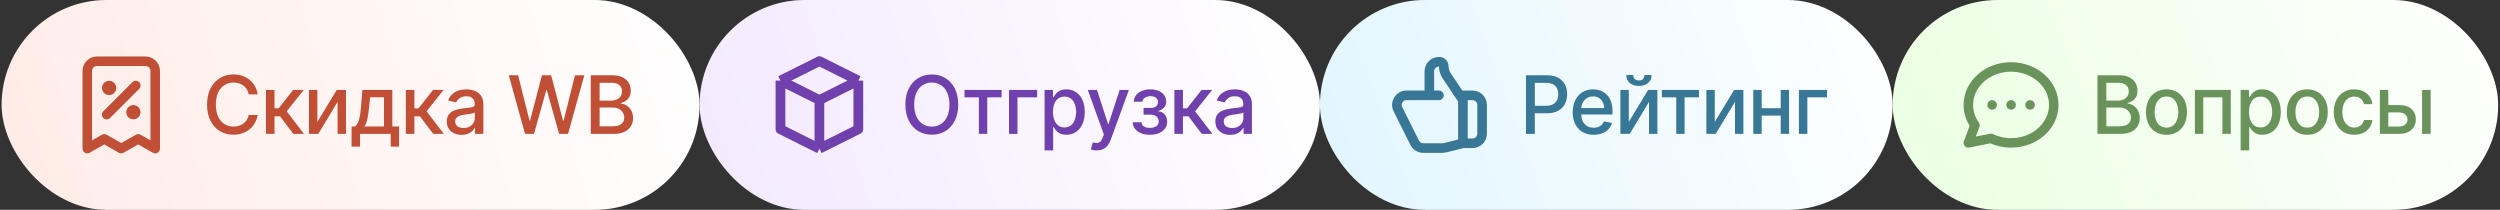 <?xml version="1.0" encoding="UTF-8"?> <svg xmlns="http://www.w3.org/2000/svg" width="1251" height="105" viewBox="0 0 1251 105" fill="none"><rect x="0" y="0" width="1251" height="105" fill="#333333" stroke="none"/><rect x="0.801" width="349.268" height="105.002" rx="52.501" fill="url(#paint0_linear_2501_682)"></rect><path d="M53.388 57.358L67.958 42.788M54.602 44.002H54.627M66.744 56.144H66.768M77.671 74.356V35.503C77.671 32.821 75.497 30.646 72.815 30.646H48.532C45.849 30.646 43.675 32.821 43.675 35.503V74.356L52.174 69.499L60.673 74.356L69.172 69.499L77.671 74.356ZM55.816 44.002C55.816 44.673 55.273 45.216 54.602 45.216C53.932 45.216 53.388 44.673 53.388 44.002C53.388 43.331 53.932 42.788 54.602 42.788C55.273 42.788 55.816 43.331 55.816 44.002ZM67.958 56.144C67.958 56.814 67.414 57.358 66.744 57.358C66.073 57.358 65.53 56.814 65.53 56.144C65.53 55.473 66.073 54.929 66.744 54.929C67.414 54.929 67.958 55.473 67.958 56.144Z" stroke="#C04F36" stroke-width="4.773" stroke-linecap="round" stroke-linejoin="round"></path><path d="M128.933 47.2H124.462C124.29 46.245 123.97 45.404 123.502 44.678C123.034 43.952 122.461 43.336 121.783 42.83C121.105 42.324 120.345 41.942 119.505 41.684C118.674 41.426 117.79 41.297 116.854 41.297C115.163 41.297 113.65 41.722 112.312 42.572C110.985 43.422 109.934 44.669 109.16 46.312C108.396 47.955 108.014 49.96 108.014 52.329C108.014 54.717 108.396 56.733 109.16 58.376C109.934 60.019 110.989 61.26 112.327 62.101C113.664 62.941 115.168 63.362 116.84 63.362C117.766 63.362 118.645 63.237 119.476 62.989C120.317 62.731 121.076 62.354 121.754 61.857C122.432 61.361 123.006 60.754 123.474 60.038C123.951 59.312 124.281 58.481 124.462 57.545L128.933 57.559C128.694 59.001 128.23 60.329 127.543 61.542C126.865 62.746 125.991 63.787 124.921 64.665C123.86 65.535 122.647 66.208 121.281 66.686C119.916 67.163 118.425 67.402 116.811 67.402C114.27 67.402 112.007 66.8 110.02 65.597C108.033 64.384 106.467 62.65 105.32 60.396C104.184 58.142 103.615 55.453 103.615 52.329C103.615 49.196 104.188 46.507 105.335 44.263C106.481 42.008 108.047 40.28 110.034 39.076C112.021 37.863 114.28 37.256 116.811 37.256C118.368 37.256 119.82 37.481 121.167 37.93C122.523 38.369 123.741 39.019 124.82 39.878C125.9 40.728 126.793 41.77 127.5 43.002C128.207 44.224 128.684 45.624 128.933 47.2ZM133.079 67.001V44.993H137.363V54.221H139.427L146.691 44.993H151.992L143.467 55.696L152.092 67.001H146.777L140.143 58.204H137.363V67.001H133.079ZM158.811 60.998L168.511 44.993H173.125V67.001H168.927V50.982L159.27 67.001H154.613V44.993H158.811V60.998ZM175.928 73.348V63.29H177.719C178.178 62.87 178.565 62.368 178.88 61.786C179.205 61.203 179.477 60.51 179.697 59.708C179.926 58.906 180.117 57.97 180.27 56.9C180.422 55.82 180.556 54.588 180.671 53.203L181.359 44.993H196.317V63.29H199.698V73.348H195.514V67.001H180.169V73.348H175.928ZM182.304 63.29H192.133V48.661H185.198L184.74 53.203C184.52 55.515 184.243 57.521 183.909 59.221C183.575 60.912 183.04 62.268 182.304 63.29ZM203.078 67.001V44.993H207.363V54.221H209.426L216.69 44.993H221.991L213.466 55.696L222.091 67.001H216.776L210.142 58.204H207.363V67.001H203.078ZM231.017 67.488C229.622 67.488 228.361 67.23 227.234 66.714C226.107 66.189 225.214 65.43 224.555 64.436C223.905 63.443 223.581 62.225 223.581 60.783C223.581 59.541 223.819 58.519 224.297 57.717C224.775 56.914 225.419 56.279 226.231 55.811C227.043 55.343 227.951 54.989 228.954 54.751C229.956 54.512 230.979 54.33 232.02 54.206C233.338 54.053 234.408 53.929 235.229 53.834C236.051 53.729 236.648 53.561 237.02 53.332C237.393 53.103 237.579 52.73 237.579 52.215V52.114C237.579 50.863 237.225 49.894 236.519 49.206C235.821 48.518 234.78 48.174 233.395 48.174C231.953 48.174 230.816 48.494 229.985 49.134C229.164 49.765 228.595 50.467 228.28 51.24L224.254 50.323C224.732 48.986 225.429 47.907 226.346 47.085C227.272 46.254 228.337 45.653 229.541 45.28C230.744 44.898 232.01 44.707 233.338 44.707C234.217 44.707 235.148 44.812 236.132 45.022C237.125 45.223 238.052 45.595 238.911 46.14C239.781 46.684 240.492 47.463 241.046 48.475C241.6 49.478 241.877 50.782 241.877 52.387V67.001H237.693V63.992H237.522C237.245 64.546 236.829 65.091 236.275 65.625C235.721 66.16 235.009 66.605 234.14 66.958C233.271 67.311 232.23 67.488 231.017 67.488ZM231.948 64.049C233.132 64.049 234.145 63.815 234.986 63.347C235.836 62.879 236.48 62.268 236.92 61.513C237.369 60.749 237.593 59.932 237.593 59.063V56.226C237.44 56.379 237.144 56.523 236.705 56.656C236.275 56.78 235.783 56.89 235.229 56.986C234.675 57.072 234.135 57.153 233.61 57.229C233.085 57.296 232.645 57.353 232.292 57.401C231.461 57.506 230.702 57.683 230.014 57.931C229.336 58.18 228.791 58.538 228.38 59.006C227.979 59.465 227.779 60.076 227.779 60.84C227.779 61.9 228.17 62.703 228.954 63.247C229.737 63.782 230.735 64.049 231.948 64.049ZM262.736 67.001L254.598 37.658H259.255L264.972 60.382H265.244L271.19 37.658H275.803L281.749 60.396H282.022L287.724 37.658H292.395L284.243 67.001H279.787L273.611 45.022H273.382L267.207 67.001H262.736ZM295.625 67.001V37.658H306.371C308.453 37.658 310.177 38.001 311.543 38.689C312.909 39.367 313.931 40.289 314.609 41.454C315.287 42.61 315.627 43.914 315.627 45.366C315.627 46.589 315.402 47.62 314.953 48.461C314.504 49.292 313.902 49.96 313.148 50.467C312.403 50.963 311.581 51.326 310.683 51.556V51.842C311.658 51.89 312.608 52.205 313.535 52.788C314.471 53.361 315.245 54.178 315.856 55.238C316.467 56.298 316.773 57.587 316.773 59.106C316.773 60.606 316.419 61.953 315.713 63.147C315.015 64.331 313.936 65.272 312.474 65.969C311.013 66.657 309.146 67.001 306.872 67.001H295.625ZM300.052 63.204H306.442C308.563 63.204 310.082 62.793 310.999 61.972C311.916 61.15 312.374 60.124 312.374 58.891C312.374 57.965 312.14 57.115 311.672 56.341C311.204 55.567 310.535 54.951 309.666 54.493C308.807 54.034 307.784 53.805 306.6 53.805H300.052V63.204ZM300.052 50.352H305.984C306.977 50.352 307.87 50.161 308.663 49.779C309.466 49.397 310.101 48.862 310.569 48.174C311.046 47.477 311.285 46.655 311.285 45.71C311.285 44.497 310.86 43.479 310.01 42.658C309.16 41.837 307.856 41.426 306.099 41.426H300.052V50.352Z" fill="#C04F36"></path><rect x="350.069" width="310.44" height="105.002" rx="52.501" fill="url(#paint1_linear_2501_682)"></rect><path d="M429.511 40.324L410.027 30.582L390.543 40.324M429.511 40.324L410.027 50.065M429.511 40.324L429.511 64.678L410.027 74.42M410.027 50.065L390.543 40.324M410.027 50.065L410.027 74.42M390.543 40.324L390.543 64.678L410.027 74.42" stroke="#7040AD" stroke-width="4.871" stroke-linejoin="round"></path><path d="M479.49 52.329C479.49 55.462 478.917 58.156 477.77 60.41C476.624 62.655 475.053 64.384 473.057 65.597C471.07 66.8 468.811 67.402 466.28 67.402C463.739 67.402 461.47 66.8 459.474 65.597C457.487 64.384 455.921 62.65 454.774 60.396C453.628 58.142 453.055 55.453 453.055 52.329C453.055 49.196 453.628 46.507 454.774 44.263C455.921 42.008 457.487 40.28 459.474 39.076C461.47 37.863 463.739 37.256 466.28 37.256C468.811 37.256 471.07 37.863 473.057 39.076C475.053 40.28 476.624 42.008 477.77 44.263C478.917 46.507 479.49 49.196 479.49 52.329ZM475.105 52.329C475.105 49.941 474.719 47.931 473.945 46.297C473.181 44.654 472.13 43.413 470.793 42.572C469.465 41.722 467.961 41.297 466.28 41.297C464.589 41.297 463.08 41.722 461.752 42.572C460.424 43.413 459.374 44.654 458.6 46.297C457.836 47.931 457.454 49.941 457.454 52.329C457.454 54.717 457.836 56.733 458.6 58.376C459.374 60.009 460.424 61.251 461.752 62.101C463.08 62.941 464.589 63.362 466.28 63.362C467.961 63.362 469.465 62.941 470.793 62.101C472.13 61.251 473.181 60.009 473.945 58.376C474.719 56.733 475.105 54.717 475.105 52.329ZM482.627 48.69V44.993H501.195V48.69H494.017V67.001H489.833V48.69H482.627ZM518.99 44.993V48.69H509.146V67.001H504.92V44.993H518.99ZM522.71 75.254V44.993H526.894V48.561H527.252C527.5 48.102 527.859 47.572 528.327 46.971C528.795 46.369 529.444 45.843 530.275 45.395C531.106 44.936 532.205 44.707 533.571 44.707C535.347 44.707 536.933 45.156 538.327 46.054C539.722 46.952 540.816 48.246 541.609 49.937C542.411 51.627 542.812 53.662 542.812 56.04C542.812 58.419 542.416 60.458 541.623 62.158C540.83 63.849 539.741 65.153 538.356 66.07C536.971 66.977 535.39 67.431 533.614 67.431C532.276 67.431 531.183 67.206 530.333 66.757C529.492 66.308 528.833 65.783 528.355 65.181C527.878 64.579 527.51 64.045 527.252 63.577H526.994V75.254H522.71ZM526.908 55.997C526.908 57.545 527.133 58.901 527.582 60.066C528.031 61.232 528.68 62.144 529.53 62.803C530.38 63.452 531.421 63.777 532.654 63.777C533.934 63.777 535.003 63.438 535.863 62.76C536.723 62.072 537.372 61.141 537.812 59.966C538.261 58.791 538.485 57.468 538.485 55.997C538.485 54.545 538.265 53.241 537.826 52.086C537.396 50.93 536.747 50.018 535.877 49.349C535.018 48.68 533.943 48.346 532.654 48.346C531.412 48.346 530.361 48.666 529.502 49.306C528.651 49.946 528.007 50.839 527.567 51.985C527.128 53.132 526.908 54.469 526.908 55.997ZM548.764 75.254C548.124 75.254 547.542 75.201 547.016 75.096C546.491 75.001 546.099 74.895 545.841 74.781L546.873 71.271C547.656 71.481 548.354 71.572 548.965 71.543C549.576 71.514 550.116 71.285 550.584 70.855C551.062 70.425 551.482 69.723 551.845 68.749L552.375 67.287L544.323 44.993H548.908L554.481 62.072H554.71L560.284 44.993H564.883L555.814 69.938C555.393 71.084 554.858 72.054 554.209 72.847C553.559 73.649 552.786 74.251 551.888 74.652C550.99 75.053 549.949 75.254 548.764 75.254ZM566.798 61.184H571.183C571.24 62.082 571.646 62.774 572.401 63.261C573.165 63.748 574.153 63.992 575.366 63.992C576.599 63.992 577.649 63.729 578.519 63.204C579.388 62.669 579.822 61.843 579.822 60.725C579.822 60.057 579.655 59.474 579.321 58.977C578.996 58.471 578.533 58.08 577.931 57.803C577.339 57.526 576.637 57.387 575.825 57.387H572.243V54.02H575.825C577.038 54.02 577.945 53.743 578.547 53.189C579.149 52.635 579.45 51.942 579.45 51.111C579.45 50.214 579.125 49.492 578.476 48.948C577.836 48.394 576.943 48.117 575.796 48.117C574.631 48.117 573.661 48.38 572.888 48.905C572.114 49.421 571.708 50.089 571.67 50.911H567.343C567.372 49.679 567.744 48.599 568.46 47.673C569.186 46.737 570.161 46.011 571.383 45.495C572.616 44.969 574.015 44.707 575.581 44.707C577.215 44.707 578.628 44.969 579.822 45.495C581.016 46.02 581.938 46.746 582.588 47.673C583.247 48.599 583.576 49.664 583.576 50.868C583.576 52.081 583.213 53.074 582.487 53.848C581.771 54.612 580.835 55.161 579.679 55.496V55.725C580.529 55.782 581.284 56.04 581.943 56.499C582.602 56.957 583.118 57.564 583.49 58.318C583.863 59.073 584.049 59.928 584.049 60.883C584.049 62.23 583.677 63.395 582.932 64.379C582.196 65.363 581.174 66.122 579.865 66.657C578.566 67.182 577.081 67.445 575.409 67.445C573.786 67.445 572.329 67.192 571.039 66.686C569.76 66.17 568.742 65.444 567.988 64.508C567.243 63.572 566.846 62.464 566.798 61.184ZM587.666 67.001V44.993H591.95V54.221H594.013L601.277 44.993H606.579L598.054 55.696L606.679 67.001H601.363L594.729 58.204H591.95V67.001H587.666ZM615.604 67.488C614.21 67.488 612.949 67.23 611.822 66.714C610.694 66.189 609.801 65.43 609.142 64.436C608.493 63.443 608.168 62.225 608.168 60.783C608.168 59.541 608.407 58.519 608.884 57.717C609.362 56.914 610.007 56.279 610.819 55.811C611.631 55.343 612.538 54.989 613.541 54.751C614.544 54.512 615.566 54.33 616.607 54.206C617.925 54.053 618.995 53.929 619.816 53.834C620.638 53.729 621.235 53.561 621.607 53.332C621.98 53.103 622.166 52.73 622.166 52.215V52.114C622.166 50.863 621.813 49.894 621.106 49.206C620.409 48.518 619.368 48.174 617.983 48.174C616.54 48.174 615.404 48.494 614.573 49.134C613.751 49.765 613.183 50.467 612.867 51.24L608.841 50.323C609.319 48.986 610.016 47.907 610.933 47.085C611.86 46.254 612.925 45.653 614.128 45.28C615.332 44.898 616.598 44.707 617.925 44.707C618.804 44.707 619.735 44.812 620.719 45.022C621.713 45.223 622.639 45.595 623.499 46.14C624.368 46.684 625.08 47.463 625.634 48.475C626.188 49.478 626.465 50.782 626.465 52.387V67.001H622.281V63.992H622.109C621.832 64.546 621.416 65.091 620.862 65.625C620.308 66.16 619.597 66.605 618.728 66.958C617.858 67.311 616.817 67.488 615.604 67.488ZM616.535 64.049C617.72 64.049 618.732 63.815 619.573 63.347C620.423 62.879 621.068 62.268 621.507 61.513C621.956 60.749 622.181 59.932 622.181 59.063V56.226C622.028 56.379 621.732 56.523 621.292 56.656C620.862 56.78 620.37 56.89 619.816 56.986C619.262 57.072 618.723 57.153 618.197 57.229C617.672 57.296 617.233 57.353 616.879 57.401C616.048 57.506 615.289 57.683 614.601 57.931C613.923 58.18 613.379 58.538 612.968 59.006C612.567 59.465 612.366 60.076 612.366 60.84C612.366 61.9 612.758 62.703 613.541 63.247C614.324 63.782 615.322 64.049 616.535 64.049Z" fill="#7040AD"></path><rect x="660.509" width="286.592" height="105.002" rx="52.501" fill="url(#paint2_linear_2501_682)"></rect><path d="M715.243 47.701L703.809 47.701C700.241 47.701 697.92 51.456 699.516 54.648L707.916 71.448C708.729 73.075 710.391 74.102 712.209 74.102L721.852 74.102C722.245 74.102 722.636 74.054 723.017 73.959L732.044 71.702M715.243 47.701L715.243 35.7C715.243 33.049 717.392 30.9 720.043 30.9L720.272 30.9C721.471 30.9 722.443 31.872 722.443 33.071C722.443 34.785 722.951 36.461 723.902 37.888L732.044 50.101L732.044 71.702M715.243 47.701L720.043 47.701M732.044 71.702L736.844 71.702C739.495 71.702 741.644 69.553 741.644 66.901L741.644 52.501C741.644 49.85 739.495 47.701 736.844 47.701L730.844 47.701" stroke="#387796" stroke-width="4.8" stroke-linecap="round" stroke-linejoin="round"></path><path d="M763.592 67.001V37.658H774.052C776.335 37.658 778.226 38.073 779.726 38.904C781.225 39.735 782.348 40.872 783.093 42.314C783.838 43.747 784.21 45.361 784.21 47.157C784.21 48.962 783.833 50.586 783.078 52.028C782.333 53.461 781.206 54.598 779.697 55.438C778.197 56.269 776.311 56.685 774.037 56.685H766.845V52.931H773.636C775.079 52.931 776.249 52.683 777.147 52.186C778.044 51.68 778.703 50.992 779.124 50.123C779.544 49.254 779.754 48.265 779.754 47.157C779.754 46.049 779.544 45.065 779.124 44.205C778.703 43.346 778.04 42.672 777.132 42.185C776.234 41.698 775.05 41.454 773.579 41.454H768.02V67.001H763.592ZM797.459 67.445C795.29 67.445 793.423 66.982 791.857 66.055C790.3 65.119 789.096 63.806 788.246 62.115C787.405 60.415 786.985 58.423 786.985 56.14C786.985 53.886 787.405 51.899 788.246 50.18C789.096 48.461 790.281 47.119 791.799 46.154C793.328 45.189 795.114 44.707 797.158 44.707C798.4 44.707 799.603 44.912 800.768 45.323C801.934 45.734 802.98 46.378 803.906 47.257C804.833 48.136 805.564 49.277 806.098 50.681C806.633 52.076 806.901 53.772 806.901 55.768V57.287H789.407V54.077H802.703C802.703 52.95 802.473 51.952 802.015 51.083C801.557 50.204 800.912 49.511 800.081 49.005C799.259 48.499 798.295 48.246 797.187 48.246C795.983 48.246 794.932 48.542 794.034 49.134C793.146 49.717 792.458 50.481 791.971 51.427C791.494 52.363 791.255 53.38 791.255 54.478V56.986C791.255 58.457 791.513 59.708 792.029 60.74C792.554 61.771 793.285 62.559 794.221 63.104C795.157 63.639 796.25 63.906 797.502 63.906C798.314 63.906 799.054 63.791 799.723 63.562C800.391 63.323 800.969 62.97 801.456 62.502C801.943 62.034 802.316 61.456 802.574 60.768L806.629 61.499C806.304 62.693 805.721 63.739 804.881 64.637C804.05 65.525 803.004 66.218 801.743 66.714C800.491 67.201 799.063 67.445 797.459 67.445ZM815.045 60.998L824.745 44.993H829.359V67.001H825.161V50.982L815.504 67.001H810.847V44.993H815.045V60.998ZM822.911 37.543H826.436C826.436 39.157 825.863 40.471 824.716 41.483C823.58 42.486 822.042 42.987 820.103 42.987C818.173 42.987 816.64 42.486 815.504 41.483C814.367 40.471 813.799 39.157 813.799 37.543H817.309C817.309 38.259 817.519 38.895 817.939 39.449C818.36 39.993 819.081 40.265 820.103 40.265C821.106 40.265 821.822 39.993 822.252 39.449C822.691 38.904 822.911 38.269 822.911 37.543ZM831.582 48.69V44.993H850.151V48.69H842.973V67.001H838.789V48.69H831.582ZM858.073 60.998L867.773 44.993H872.387V67.001H868.189V50.982L858.532 67.001H853.875V44.993H858.073V60.998ZM892.255 54.149V57.86H880.334V54.149H892.255ZM881.537 44.993V67.001H877.339V44.993H881.537ZM895.249 44.993V67.001H891.065V44.993H895.249ZM914.243 44.993V48.69H904.4V67.001H900.173V44.993H914.243Z" fill="#387796"></path><rect x="947.101" width="302.989" height="105.002" rx="52.501" fill="url(#paint3_linear_2501_682)"></rect><path d="M996.833 52.501H996.857M1006.33 52.501H1006.36M1015.83 52.501H1015.86M1027.71 52.501C1027.71 62.994 1018.14 71.501 1006.33 71.501C1002.68 71.501 999.236 70.685 996.227 69.247L984.958 71.501L988.271 62.666C986.173 59.727 984.958 56.24 984.958 52.501C984.958 42.008 994.528 33.501 1006.33 33.501C1018.14 33.501 1027.71 42.008 1027.71 52.501Z" stroke="#6A935B" stroke-width="4.75" stroke-linecap="round" stroke-linejoin="round"></path><path d="M1049.58 67.001V37.658H1060.33C1062.41 37.658 1064.13 38.001 1065.5 38.689C1066.87 39.367 1067.89 40.289 1068.57 41.454C1069.24 42.61 1069.58 43.914 1069.58 45.366C1069.58 46.589 1069.36 47.62 1068.91 48.461C1068.46 49.292 1067.86 49.96 1067.1 50.467C1066.36 50.963 1065.54 51.326 1064.64 51.556V51.842C1065.61 51.89 1066.56 52.205 1067.49 52.788C1068.43 53.361 1069.2 54.178 1069.81 55.238C1070.42 56.298 1070.73 57.587 1070.73 59.106C1070.73 60.606 1070.38 61.953 1069.67 63.147C1068.97 64.331 1067.89 65.272 1066.43 65.969C1064.97 66.657 1063.1 67.001 1060.83 67.001H1049.58ZM1054.01 63.204H1060.4C1062.52 63.204 1064.04 62.793 1064.96 61.972C1065.87 61.15 1066.33 60.124 1066.33 58.891C1066.33 57.965 1066.1 57.115 1065.63 56.341C1065.16 55.567 1064.49 54.951 1063.62 54.493C1062.76 54.034 1061.74 53.805 1060.56 53.805H1054.01V63.204ZM1054.01 50.352H1059.94C1060.93 50.352 1061.83 50.161 1062.62 49.779C1063.42 49.397 1064.06 48.862 1064.53 48.174C1065 47.477 1065.24 46.655 1065.24 45.71C1065.24 44.497 1064.82 43.479 1063.97 42.658C1063.12 41.837 1061.81 41.426 1060.06 41.426H1054.01V50.352ZM1084.1 67.445C1082.04 67.445 1080.24 66.972 1078.7 66.027C1077.16 65.081 1075.97 63.758 1075.12 62.058C1074.27 60.358 1073.84 58.371 1073.84 56.097C1073.84 53.815 1074.27 51.818 1075.12 50.108C1075.97 48.399 1077.16 47.071 1078.7 46.125C1080.24 45.18 1082.04 44.707 1084.1 44.707C1086.16 44.707 1087.96 45.18 1089.5 46.125C1091.04 47.071 1092.23 48.399 1093.08 50.108C1093.93 51.818 1094.36 53.815 1094.36 56.097C1094.36 58.371 1093.93 60.358 1093.08 62.058C1092.23 63.758 1091.04 65.081 1089.5 66.027C1087.96 66.972 1086.16 67.445 1084.1 67.445ZM1084.11 63.849C1085.45 63.849 1086.56 63.495 1087.44 62.788C1088.32 62.082 1088.97 61.141 1089.39 59.966C1089.82 58.791 1090.03 57.497 1090.03 56.083C1090.03 54.679 1089.82 53.389 1089.39 52.215C1088.97 51.03 1088.32 50.08 1087.44 49.363C1086.56 48.647 1085.45 48.289 1084.11 48.289C1082.77 48.289 1081.65 48.647 1080.76 49.363C1079.88 50.08 1079.23 51.03 1078.8 52.215C1078.38 53.389 1078.17 54.679 1078.17 56.083C1078.17 57.497 1078.38 58.791 1078.8 59.966C1079.23 61.141 1079.88 62.082 1080.76 62.788C1081.65 63.495 1082.77 63.849 1084.11 63.849ZM1098.33 67.001V44.993H1116.29V67.001H1112.09V48.69H1102.5V67.001H1098.33ZM1121.21 75.254V44.993H1125.39V48.561H1125.75C1126 48.102 1126.36 47.572 1126.82 46.971C1127.29 46.369 1127.94 45.843 1128.77 45.395C1129.6 44.936 1130.7 44.707 1132.07 44.707C1133.84 44.707 1135.43 45.156 1136.82 46.054C1138.22 46.952 1139.31 48.246 1140.11 49.937C1140.91 51.627 1141.31 53.662 1141.31 56.04C1141.31 58.419 1140.91 60.458 1140.12 62.158C1139.33 63.849 1138.24 65.153 1136.85 66.07C1135.47 66.977 1133.89 67.431 1132.11 67.431C1130.77 67.431 1129.68 67.206 1128.83 66.757C1127.99 66.308 1127.33 65.783 1126.85 65.181C1126.37 64.579 1126.01 64.045 1125.75 63.577H1125.49V75.254H1121.21ZM1125.41 55.997C1125.41 57.545 1125.63 58.901 1126.08 60.066C1126.53 61.232 1127.18 62.144 1128.03 62.803C1128.88 63.452 1129.92 63.777 1131.15 63.777C1132.43 63.777 1133.5 63.438 1134.36 62.76C1135.22 62.072 1135.87 61.141 1136.31 59.966C1136.76 58.791 1136.98 57.468 1136.98 55.997C1136.98 54.545 1136.76 53.241 1136.32 52.086C1135.89 50.93 1135.24 50.018 1134.37 49.349C1133.51 48.68 1132.44 48.346 1131.15 48.346C1129.91 48.346 1128.86 48.666 1128 49.306C1127.15 49.946 1126.5 50.839 1126.06 51.985C1125.62 53.132 1125.41 54.469 1125.41 55.997ZM1154.57 67.445C1152.51 67.445 1150.71 66.972 1149.17 66.027C1147.63 65.081 1146.44 63.758 1145.59 62.058C1144.74 60.358 1144.31 58.371 1144.31 56.097C1144.31 53.815 1144.74 51.818 1145.59 50.108C1146.44 48.399 1147.63 47.071 1149.17 46.125C1150.71 45.18 1152.51 44.707 1154.57 44.707C1156.64 44.707 1158.44 45.18 1159.97 46.125C1161.51 47.071 1162.71 48.399 1163.56 50.108C1164.41 51.818 1164.83 53.815 1164.83 56.097C1164.83 58.371 1164.41 60.358 1163.56 62.058C1162.71 63.758 1161.51 65.081 1159.97 66.027C1158.44 66.972 1156.64 67.445 1154.57 67.445ZM1154.59 63.849C1155.92 63.849 1157.03 63.495 1157.91 62.788C1158.79 62.082 1159.44 61.141 1159.86 59.966C1160.29 58.791 1160.5 57.497 1160.5 56.083C1160.5 54.679 1160.29 53.389 1159.86 52.215C1159.44 51.03 1158.79 50.08 1157.91 49.363C1157.03 48.647 1155.92 48.289 1154.59 48.289C1153.24 48.289 1152.12 48.647 1151.23 49.363C1150.35 50.08 1149.7 51.03 1149.27 52.215C1148.85 53.389 1148.64 54.679 1148.64 56.083C1148.64 57.497 1148.85 58.791 1149.27 59.966C1149.7 61.141 1150.35 62.082 1151.23 62.788C1152.12 63.495 1153.24 63.849 1154.59 63.849ZM1178.08 67.445C1175.95 67.445 1174.11 66.963 1172.57 65.998C1171.05 65.024 1169.87 63.682 1169.05 61.972C1168.23 60.262 1167.82 58.304 1167.82 56.097C1167.82 53.862 1168.24 51.89 1169.08 50.18C1169.92 48.461 1171.1 47.119 1172.63 46.154C1174.16 45.189 1175.96 44.707 1178.03 44.707C1179.7 44.707 1181.19 45.017 1182.5 45.638C1183.81 46.249 1184.87 47.109 1185.67 48.217C1186.48 49.325 1186.96 50.62 1187.12 52.1H1182.95C1182.72 51.068 1182.19 50.18 1181.37 49.435C1180.56 48.69 1179.47 48.318 1178.1 48.318C1176.91 48.318 1175.86 48.633 1174.97 49.263C1174.08 49.884 1173.39 50.772 1172.89 51.928C1172.39 53.074 1172.14 54.431 1172.14 55.997C1172.14 57.602 1172.39 58.987 1172.87 60.152C1173.36 61.318 1174.05 62.22 1174.94 62.86C1175.84 63.5 1176.89 63.82 1178.1 63.82C1178.92 63.82 1179.65 63.672 1180.31 63.376C1180.98 63.07 1181.54 62.636 1181.99 62.072C1182.45 61.509 1182.77 60.83 1182.95 60.038H1187.12C1186.96 61.461 1186.5 62.731 1185.73 63.849C1184.95 64.966 1183.92 65.845 1182.62 66.485C1181.33 67.125 1179.81 67.445 1178.08 67.445ZM1194.11 52.559H1200.5C1203.2 52.559 1205.27 53.227 1206.72 54.564C1208.17 55.902 1208.9 57.626 1208.9 59.737C1208.9 61.112 1208.58 62.349 1207.93 63.448C1207.28 64.546 1206.33 65.415 1205.08 66.055C1203.82 66.686 1202.3 67.001 1200.5 67.001H1190.89V44.993H1195.09V63.304H1200.5C1201.74 63.304 1202.75 62.984 1203.54 62.344C1204.34 61.695 1204.73 60.869 1204.73 59.866C1204.73 58.805 1204.34 57.941 1203.54 57.272C1202.75 56.594 1201.74 56.255 1200.5 56.255H1194.11V52.559ZM1212.02 67.001V44.993H1216.31V67.001H1212.02Z" fill="#6A935B"></path><defs><linearGradient id="paint0_linear_2501_682" x1="0.801" y1="105" x2="349.801" y2="-1.01743e-06" gradientUnits="userSpaceOnUse"><stop stop-color="#FFEBE6"></stop><stop offset="1" stop-color="white"></stop></linearGradient><linearGradient id="paint1_linear_2501_682" x1="660.801" y1="2.95676e-05" x2="349.801" y2="105" gradientUnits="userSpaceOnUse"><stop stop-color="white"></stop><stop offset="1" stop-color="#F3E9FF"></stop></linearGradient><linearGradient id="paint2_linear_2501_682" x1="947.509" y1="1.87066e-05" x2="660.509" y2="105" gradientUnits="userSpaceOnUse"><stop stop-color="white"></stop><stop offset="1" stop-color="#E1F5FF"></stop></linearGradient><linearGradient id="paint3_linear_2501_682" x1="1250.52" y1="1.87066e-05" x2="951.259" y2="115.751" gradientUnits="userSpaceOnUse"><stop stop-color="white"></stop><stop offset="1" stop-color="#E9FFE1"></stop></linearGradient></defs></svg> 